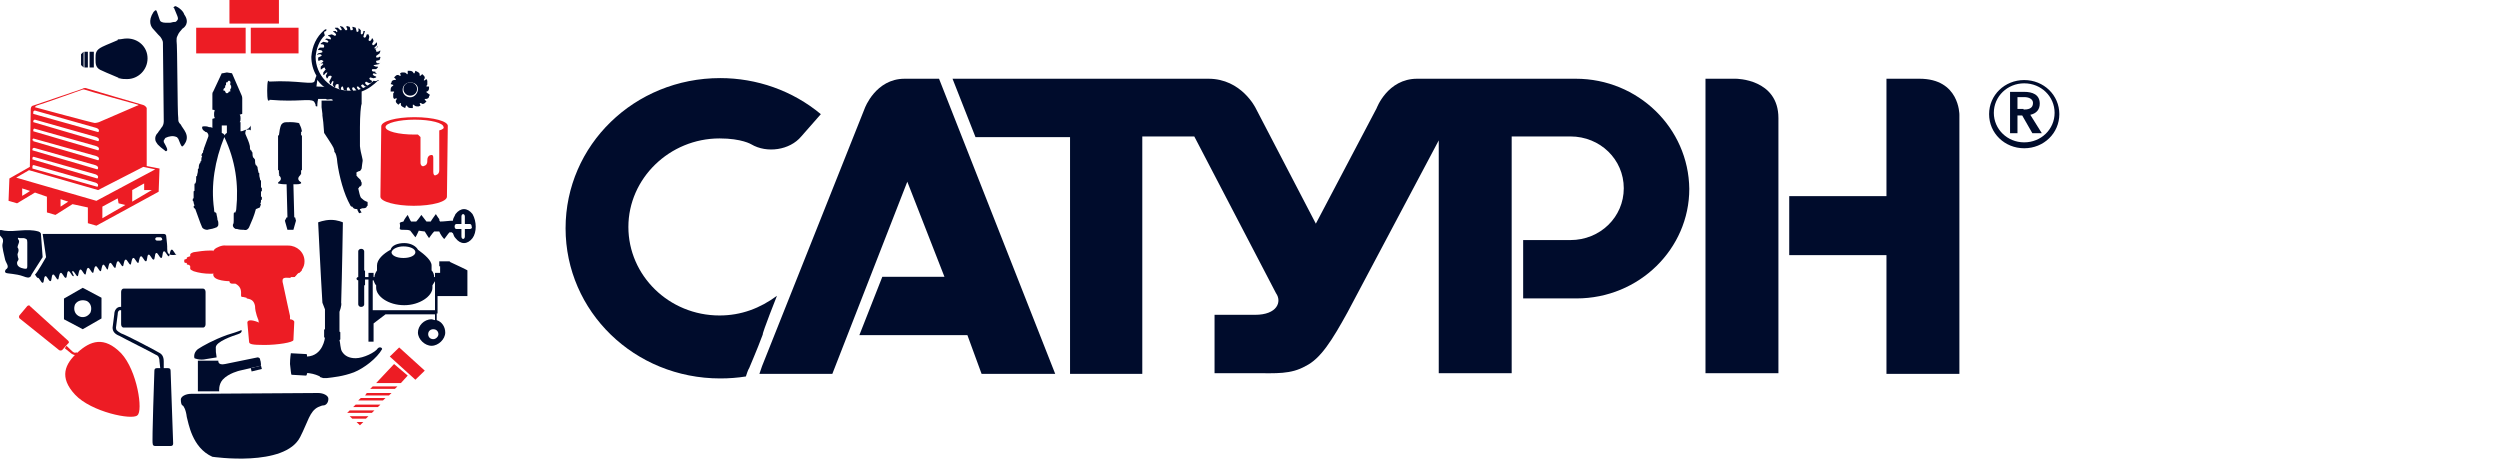 <svg width="190" height="35" viewBox="0 0 190 35" fill="none" xmlns="http://www.w3.org/2000/svg">
<g clip-path="url(#clip0_124_108)">
<path d="M31.504 8.905C30.078 8.905 28.976 9.22 28.976 9.598L28.911 14.948C28.911 15.326 30.078 15.641 31.439 15.641C32.865 15.641 33.967 15.326 33.967 14.948L34.032 9.598C34.097 9.22 32.93 8.905 31.504 8.905ZM33.384 9.912V12.934C33.384 13.123 33.319 13.249 33.125 13.312C32.995 13.375 32.93 13.249 32.93 13.06V11.99C32.93 11.801 32.865 11.738 32.671 11.801C32.541 11.864 32.476 11.99 32.476 12.179V12.242C32.476 12.431 32.411 12.556 32.217 12.619C32.087 12.682 31.958 12.556 31.958 12.367V10.416L31.763 10.227H31.504C30.272 10.227 29.3 9.975 29.3 9.661C29.3 9.346 30.337 9.094 31.504 9.094C32.736 9.094 33.708 9.346 33.708 9.661C33.773 9.724 33.643 9.85 33.384 9.912Z" fill="#ED1C24"/>
<path d="M11.15 12.62V8.213C11.15 8.213 11.086 8.024 10.826 7.961C10.567 7.898 6.548 6.702 6.548 6.702C6.548 6.702 6.418 6.639 6.224 6.765C6.029 6.828 2.529 8.024 2.529 8.024C2.529 8.024 2.334 8.024 2.334 8.339C2.334 8.591 2.269 12.682 2.269 12.682L0.714 13.564L0.649 15.263L1.297 15.452L2.658 14.634L3.566 14.949V16.145L4.214 16.334L5.511 15.515L6.678 15.767V16.963L7.326 17.152L12.058 14.571L12.123 12.808L11.15 12.62ZM2.788 8.024C3.047 7.961 6.224 6.828 6.224 6.828C6.224 6.828 6.353 6.765 6.483 6.828C6.613 6.891 10.502 7.961 10.502 7.961C10.502 7.961 10.567 8.024 10.437 8.024C10.308 8.087 7.52 9.283 7.52 9.283C7.52 9.283 7.326 9.346 7.196 9.346C7.066 9.346 2.658 8.15 2.658 8.15C2.658 8.15 2.594 8.15 2.788 8.024ZM2.529 8.528C2.529 8.402 2.658 8.402 2.658 8.402L7.326 9.724C7.326 9.724 7.52 9.787 7.52 9.913C7.52 10.039 7.455 10.039 7.455 10.039L2.529 8.654C2.529 8.591 2.529 8.528 2.529 8.528ZM2.529 9.22C2.529 9.094 2.658 9.094 2.658 9.094L7.326 10.416C7.326 10.416 7.52 10.479 7.52 10.605C7.52 10.731 7.455 10.731 7.455 10.731L2.529 9.283V9.22ZM2.529 9.913C2.529 9.724 2.658 9.787 2.658 9.787L7.326 11.109C7.326 11.109 7.52 11.172 7.52 11.298C7.52 11.424 7.455 11.424 7.455 11.424L2.529 9.976C2.529 10.039 2.529 9.913 2.529 9.913ZM2.464 10.668C2.464 10.479 2.594 10.542 2.594 10.542L7.326 11.864C7.326 11.864 7.52 11.927 7.52 12.053C7.52 12.179 7.455 12.179 7.455 12.179L2.529 10.731V10.668H2.464ZM2.464 11.361C2.464 11.235 2.594 11.235 2.594 11.235L7.261 12.557C7.261 12.557 7.455 12.62 7.455 12.745C7.455 12.871 7.391 12.871 7.391 12.871L2.464 11.424V11.361V11.361ZM2.464 12.053C2.464 11.864 2.594 11.927 2.594 11.927L7.261 13.249C7.261 13.249 7.455 13.312 7.455 13.438C7.455 13.564 7.391 13.564 7.391 13.564L2.464 12.116V12.053V12.053ZM2.464 12.682C2.464 12.494 2.594 12.557 2.594 12.557L7.261 13.879C7.261 13.879 7.455 13.941 7.455 14.067C7.455 14.193 7.391 14.193 7.391 14.193L2.464 12.808C2.464 12.808 2.464 12.682 2.464 12.682ZM1.686 14.886V14.319L2.269 14.508C2.334 14.508 1.686 14.886 1.686 14.886ZM4.603 15.704V15.137L5.187 15.326L4.603 15.704ZM7.78 16.585V15.704L8.946 15.075L9.011 15.452L9.53 15.578L7.78 16.585ZM10.048 15.326V14.445L10.956 13.941V14.445H11.539L10.048 15.326ZM7.326 15.263L1.232 13.501L2.205 12.934L7.455 14.445L10.891 12.682L11.799 12.871L7.326 15.263Z" fill="#ED1C24"/>
<path d="M6.807 5.129V3.933H7.131V5.129H6.807Z" fill="#000C2C"/>
<path d="M6.418 5.129V3.933H6.678V5.129H6.418Z" fill="#000C2C"/>
<path d="M6.158 4.94L6.353 5.129V3.933L6.158 4.121V4.94Z" fill="#000C2C"/>
<path d="M9.658 6.01C10.501 6.01 11.214 5.317 11.214 4.436C11.214 3.555 10.501 2.925 9.658 2.925C9.399 2.925 9.205 2.988 9.075 2.988H9.01C8.945 2.988 8.945 2.988 8.945 3.051C8.686 3.177 8.167 3.366 7.779 3.555C7.26 3.807 7.26 4.058 7.26 4.436V4.499C7.26 4.877 7.26 5.191 7.779 5.38C8.167 5.569 8.686 5.758 8.945 5.884C9.01 5.884 9.01 5.947 9.01 5.947H9.075C9.27 6.01 9.464 6.01 9.658 6.01Z" fill="#000C2C"/>
<path d="M22.3 21.055H22.365C22.43 21.055 22.43 21.055 22.43 20.992C22.494 20.992 22.494 20.992 22.494 20.929C22.559 20.929 22.559 20.866 22.559 20.866L22.624 20.803C22.689 20.74 22.689 20.74 22.754 20.74L22.884 20.614C22.948 20.551 22.948 20.551 22.948 20.488C23.078 20.299 23.143 20.111 23.143 19.859C23.143 19.166 22.559 18.663 21.911 18.663H17.503H17.179C16.855 18.6 16.401 18.852 16.336 18.915C16.271 18.978 16.207 19.041 16.207 19.104V19.229V19.104C16.207 19.104 16.207 19.041 16.142 19.041H15.947C15.558 19.041 15.105 19.104 14.716 19.166C14.521 19.229 14.456 19.292 14.456 19.355V19.481C14.392 19.481 14.262 19.544 14.262 19.544C14.197 19.544 14.197 19.607 14.197 19.607V19.67C14.132 19.67 14.067 19.733 14.003 19.733V19.922C14.067 19.985 14.067 19.985 14.197 19.985V20.048C14.197 20.111 14.197 20.111 14.262 20.111C14.327 20.111 14.456 20.174 14.456 20.237V20.425C14.456 20.488 14.586 20.551 14.716 20.614C15.105 20.74 15.558 20.803 15.947 20.803H16.142C16.207 20.803 16.207 20.74 16.207 20.74V20.677V20.866C16.207 21.37 17.438 21.37 17.438 21.37C17.438 21.558 17.633 21.558 17.633 21.558H17.892C18.605 21.936 18.151 22.566 18.411 22.566C18.54 22.566 18.67 22.629 18.735 22.629C18.735 22.692 18.8 22.692 18.8 22.692C19.189 22.755 19.318 22.943 19.383 23.258C19.383 23.762 19.642 24.328 19.642 24.328C19.642 24.391 19.642 24.454 19.707 24.517C18.929 24.202 18.8 24.391 18.8 24.517L18.929 25.965C18.929 26.154 19.124 26.217 20.096 26.217C21.068 26.217 22.3 26.028 22.3 25.839L22.365 24.454C22.365 24.391 22.235 24.265 22.041 24.265V24.014L21.846 23.132L21.522 21.622C21.328 20.992 21.717 21.118 22.041 21.118C22.106 21.118 22.106 21.055 22.106 21.055C22.17 21.055 22.3 21.055 22.3 21.055Z" fill="#ED1C24"/>
<path d="M16.141 34.715C16.141 34.715 21.651 35.533 22.818 33.204C23.401 32.071 23.531 31.253 24.179 30.938C24.374 30.875 24.438 30.812 24.568 30.812C24.762 30.812 24.957 30.623 24.957 30.308C24.957 30.056 24.568 29.868 24.179 29.868L14.52 29.931C14.131 29.931 13.742 30.119 13.742 30.371C13.742 30.623 13.807 30.812 13.872 30.812C13.937 30.812 14.131 31.127 14.196 31.693C14.326 32.134 14.585 34.022 16.141 34.715Z" fill="#000C2C"/>
<path d="M9.205 24.643C9.205 24.769 9.27 24.895 9.399 24.895H15.428C15.558 24.895 15.623 24.769 15.623 24.643V22.188C15.623 22.062 15.558 21.936 15.428 21.936H9.399C9.27 21.936 9.205 22.062 9.205 22.188V24.643Z" fill="#000C2C"/>
<path d="M12.186 28.043H12.445V27.476C12.445 27.098 12.316 26.909 12.057 26.784C11.862 26.658 9.593 25.462 9.204 25.336C8.88 25.147 8.815 25.084 8.815 24.895L8.945 23.888C8.945 23.699 9.01 23.573 9.14 23.573H9.334V23.321H9.14C8.88 23.321 8.686 23.573 8.686 23.888L8.556 24.895C8.556 25.21 8.751 25.399 9.075 25.524C9.399 25.713 11.668 26.846 11.862 26.972C12.057 27.035 12.121 27.224 12.121 27.476C12.121 27.476 12.186 28.043 12.186 28.043Z" fill="#000C2C"/>
<path d="M11.734 28.168C11.734 28.042 11.799 27.98 11.928 27.98H12.771C12.9 27.98 12.965 28.042 12.965 28.168L13.16 33.708C13.16 33.834 13.095 33.897 12.965 33.897H11.799C11.669 33.897 11.604 33.834 11.604 33.708C11.539 33.708 11.734 28.168 11.734 28.168Z" fill="#000C2C"/>
<path d="M5.834 26.783C5.639 26.846 5.574 26.783 5.38 26.595L5.056 26.28L4.926 26.469L5.315 26.783C5.51 26.972 5.769 27.035 5.963 26.972" fill="#ED1C24"/>
<path d="M5.187 25.902C5.252 25.965 5.252 26.091 5.187 26.091L4.733 26.595C4.668 26.657 4.538 26.657 4.474 26.595L1.492 24.202C1.427 24.139 1.427 24.014 1.492 23.951L2.075 23.258C2.14 23.195 2.27 23.195 2.27 23.258L5.187 25.902Z" fill="#ED1C24"/>
<path d="M5.705 29.994C4.473 28.672 4.927 27.665 5.899 26.783C6.872 25.902 7.909 25.524 9.206 26.846C10.437 28.168 10.891 31.253 10.437 31.567C10.048 31.945 6.937 31.316 5.705 29.994Z" fill="#ED1C24"/>
<path d="M7.714 22.628L6.288 21.873L4.862 22.691V24.265L6.288 25.02L7.714 24.202V22.628V22.628ZM5.964 24.013C5.64 23.825 5.575 23.447 5.705 23.132C5.899 22.817 6.288 22.754 6.612 22.88C6.936 23.069 7.001 23.447 6.871 23.762C6.677 24.076 6.288 24.202 5.964 24.013Z" fill="#000C2C"/>
<path d="M2.917 17.592C3.111 17.655 3.111 17.781 3.111 17.781L3.241 19.544L2.398 20.866C2.398 20.866 2.333 21.055 2.268 21.055C2.204 21.118 2.074 21.118 1.75 20.992C1.231 20.803 0.583 20.803 0.453 20.74C0.324 20.677 0.389 20.488 0.518 20.425C0.713 20.236 0.453 19.985 0.389 19.733C0.324 19.418 0.129 18.726 0.194 18.537C0.259 18.285 0.259 18.159 0.064 17.97C-0.13 17.781 -0.324 17.341 0.324 17.529C1.166 17.655 2.009 17.341 2.917 17.592ZM1.361 18.159C1.426 18.222 1.491 18.348 1.426 18.474C1.361 18.663 1.296 18.788 1.361 18.851C1.426 18.914 1.426 19.103 1.361 19.229C1.296 19.355 1.361 19.418 1.361 19.544C1.491 19.796 1.296 19.796 1.296 19.985C1.296 20.173 1.426 20.299 1.62 20.362C1.815 20.425 1.88 20.425 1.944 20.425C2.009 20.425 2.074 20.425 2.074 20.236V18.411C2.074 18.159 2.009 18.159 1.815 18.096C1.555 18.096 1.491 18.096 1.491 18.096C1.361 18.033 1.361 18.096 1.361 18.159Z" fill="#000C2C"/>
<path d="M13.483 0.533C13.419 0.533 13.419 0.47 13.354 0.47H13.289L13.224 0.533C13.159 0.533 13.159 0.596 13.224 0.596C13.289 0.785 13.419 1.037 13.483 1.226C13.548 1.414 13.548 1.477 13.419 1.603C13.354 1.666 13.354 1.666 13.289 1.666C13.095 1.666 13.03 1.729 12.9 1.729H12.706C12.511 1.729 12.317 1.729 12.187 1.603C12.122 1.54 11.928 0.785 11.863 0.785H11.798L11.733 0.848L11.668 0.911C11.215 1.603 11.474 2.044 11.668 2.233C11.928 2.548 12.187 2.799 12.187 2.799C12.187 2.799 12.382 3.051 12.382 3.24C12.382 3.429 12.446 9.031 12.446 9.22C12.446 9.409 12.382 9.598 12.252 9.724C12.187 9.85 12.057 9.976 11.992 10.101C11.928 10.165 11.798 10.29 11.798 10.542C11.798 10.731 11.863 10.794 11.992 10.983C12.187 11.172 12.252 11.235 12.511 11.424L12.576 11.486H12.641L12.706 11.424V11.361C12.706 11.235 12.511 10.92 12.446 10.794V10.668C12.511 10.605 12.511 10.542 12.576 10.479C12.835 10.353 13.159 10.29 13.419 10.416C13.419 10.416 13.483 10.416 13.483 10.479L13.548 10.542C13.678 10.857 13.743 11.046 13.808 11.109C13.808 11.109 13.872 11.172 13.872 11.109C13.937 11.109 13.937 11.046 13.937 11.046C14.002 11.046 14.002 10.983 14.002 10.983C14.521 10.29 13.872 9.787 13.743 9.472C13.548 9.283 13.548 9.22 13.548 8.968C13.483 8.78 13.483 3.303 13.419 3.114C13.419 2.925 13.419 2.862 13.483 2.736C13.613 2.422 13.678 2.422 13.872 2.17C14.002 2.107 14.456 1.729 14.002 1.1C13.937 0.848 13.613 0.596 13.483 0.533Z" fill="#000C2C"/>
<path d="M19.771 15.704C19.771 15.641 19.771 15.641 19.836 15.578C19.836 15.515 19.836 15.515 19.771 15.515C19.836 15.389 19.836 15.326 19.836 15.264V15.201C19.836 15.201 19.901 15.201 19.901 15.138V15.012C19.901 14.949 19.901 14.949 19.836 14.949V14.571L19.901 14.508V14.445V14.319C19.901 14.256 19.901 14.256 19.836 14.256V13.879V13.753C19.836 13.69 19.771 13.69 19.771 13.69C19.771 13.564 19.706 13.438 19.706 13.312V13.186C19.706 13.123 19.641 13.123 19.641 13.123C19.641 12.997 19.576 12.871 19.576 12.746C19.576 12.683 19.576 12.683 19.512 12.62C19.512 12.557 19.447 12.557 19.447 12.557C19.382 12.431 19.382 12.305 19.382 12.179C19.382 12.116 19.382 12.116 19.317 12.053C19.317 11.99 19.252 11.99 19.252 11.99C19.188 11.864 19.188 11.738 19.188 11.613C19.188 11.55 19.123 11.55 19.123 11.487C19.123 11.424 19.058 11.424 19.058 11.424C18.993 11.361 18.993 11.235 18.993 11.172V11.109C18.928 10.794 18.799 10.542 18.669 10.228C18.604 10.102 18.669 9.913 18.734 9.85C18.799 9.787 18.799 9.787 18.863 9.787C18.928 9.724 19.058 9.598 19.058 9.535V9.913C18.993 9.85 18.928 9.85 18.863 9.85C18.799 9.85 18.669 9.85 18.539 9.913C18.41 9.976 18.345 9.976 18.28 9.976V9.283H18.215C18.28 9.22 18.28 9.094 18.28 9.032V8.969C18.28 8.906 18.28 8.78 18.215 8.717L18.41 8.654V8.591V7.458C18.41 7.332 18.345 7.206 18.345 7.206L17.632 5.569L17.243 5.506L16.919 5.569H16.854L16.206 6.954C16.206 6.954 16.141 7.017 16.141 7.143V8.339H16.206L16.335 8.402C16.27 8.465 16.27 8.591 16.27 8.654V8.717C16.27 8.78 16.27 8.906 16.335 8.969L16.141 9.032V9.724C16.076 9.661 15.946 9.661 15.882 9.661C15.752 9.598 15.622 9.598 15.557 9.598C15.493 9.598 15.363 9.598 15.363 9.661V9.724C15.363 9.787 15.428 9.913 15.557 9.976C15.622 10.039 15.622 10.039 15.687 10.039C15.817 10.102 15.882 10.29 15.817 10.416C15.687 10.731 15.622 10.983 15.493 11.298V11.361C15.428 11.424 15.428 11.55 15.428 11.613C15.363 11.613 15.363 11.613 15.363 11.675C15.363 11.738 15.298 11.738 15.298 11.801L15.363 11.864C15.298 11.99 15.298 12.116 15.298 12.242C15.233 12.242 15.233 12.305 15.233 12.305C15.233 12.368 15.233 12.368 15.168 12.431C15.104 12.557 15.104 12.683 15.104 12.809C15.039 12.809 15.039 12.871 15.039 12.871V12.997C15.039 13.123 14.974 13.249 14.974 13.375C14.909 13.375 14.909 13.438 14.909 13.438V13.564C14.909 13.69 14.909 13.816 14.844 13.942C14.78 13.942 14.78 14.005 14.78 14.005V14.508C14.715 14.508 14.715 14.571 14.715 14.571V15.075C14.65 15.075 14.65 15.138 14.65 15.138V15.264L14.715 15.326V15.389C14.715 15.452 14.78 15.578 14.78 15.641C14.715 15.641 14.715 15.704 14.715 15.704C14.715 15.767 14.715 15.767 14.78 15.83L14.844 15.893C15.039 16.397 15.168 16.837 15.363 17.278C15.428 17.404 15.622 17.467 15.752 17.467C15.946 17.404 16.141 17.404 16.27 17.341C16.335 17.341 16.4 17.278 16.465 17.278L16.53 17.215C16.595 17.152 16.595 17.089 16.595 17.026C16.595 16.9 16.595 16.837 16.53 16.711C16.53 16.585 16.465 16.334 16.465 16.334C16.465 16.208 16.4 16.145 16.4 16.145H16.335C16.27 16.082 16.27 16.019 16.27 15.893C16.011 14.068 16.335 12.179 17.048 10.416C17.113 10.29 17.048 10.165 16.854 10.102V9.535H17.243V10.102C17.113 10.165 17.048 10.29 17.048 10.416C17.891 12.179 18.15 14.005 17.956 15.893C17.956 16.019 17.891 16.082 17.891 16.145H17.826C17.762 16.145 17.762 16.208 17.762 16.334V16.774C17.762 16.9 17.762 16.963 17.697 17.089C17.697 17.152 17.697 17.215 17.762 17.278C17.762 17.278 17.762 17.341 17.826 17.341C17.891 17.404 17.891 17.404 18.021 17.404C18.215 17.467 18.41 17.467 18.539 17.467C18.734 17.53 18.863 17.404 18.928 17.278C19.123 16.837 19.317 16.397 19.447 15.893C19.771 15.767 19.771 15.767 19.771 15.704ZM17.113 6.639V6.576V6.514L17.178 6.451V6.325V6.262H17.243C17.243 6.262 17.308 6.262 17.308 6.199L17.372 6.136H17.437L17.502 6.199C17.502 6.199 17.502 6.262 17.567 6.262H17.502V6.451L17.567 6.514V6.702L17.502 6.765V6.954H17.437C17.437 6.954 17.372 6.954 17.372 7.017L17.308 7.08H17.243H17.178L17.113 6.954C17.113 6.954 17.113 6.891 17.048 6.891H16.984V6.765L17.113 6.639V6.702C17.113 6.765 17.113 6.639 17.113 6.639Z" fill="#000C2C"/>
<path d="M25.8 23.699V25.21C25.864 25.21 25.864 25.273 25.864 25.273V25.776C25.864 25.776 25.864 25.839 25.8 25.839C25.864 26.028 25.864 26.532 25.994 26.72C26.189 27.035 26.513 27.224 27.031 27.224C27.615 27.224 28.522 26.783 28.717 26.469C28.846 26.343 29.041 26.406 29.041 26.532C28.652 27.224 27.68 27.979 26.902 28.294C26.059 28.609 25.346 28.672 24.827 28.735H24.568L24.373 28.672C24.373 28.672 24.309 28.672 24.309 28.609C24.179 28.546 23.92 28.42 23.466 28.357H23.336C23.336 28.483 23.271 28.546 23.271 28.546L22.169 28.483C22.105 28.483 22.105 28.105 22.04 27.665C22.04 27.224 22.105 26.846 22.105 26.846L23.271 26.909C23.336 26.909 23.336 26.972 23.336 27.098C24.568 27.035 24.698 25.65 24.698 25.65H24.633V25.084C24.633 25.084 24.633 25.021 24.698 25.021V23.51L24.503 23.006C24.373 20.929 24.179 16.9 24.179 16.9C24.179 16.9 24.633 16.711 25.151 16.711C25.67 16.711 26.059 16.9 26.059 16.9C26.059 16.9 25.994 20.992 25.929 23.006C25.994 23.195 25.8 23.699 25.8 23.699Z" fill="#000C2C"/>
<path d="M21.262 9.85L21.197 10.29H21.132V12.934H21.197V13.186L21.262 13.249H21.197V13.312C21.327 13.438 21.456 13.627 21.197 13.816C21.132 13.879 21.132 13.879 21.132 13.879V13.941C21.197 13.941 21.327 14.004 21.651 14.004H21.781L21.846 16.522H21.781L21.651 16.774L21.846 17.467H22.299L22.494 16.774L22.429 16.522H22.364L22.299 14.004H22.558C22.818 14.004 22.818 13.941 22.883 13.941V13.879C22.883 13.816 22.818 13.816 22.818 13.816C22.558 13.627 22.688 13.438 22.818 13.312C22.818 13.312 22.818 13.249 22.883 13.249V12.934H22.948V10.29H22.883V10.039L22.948 9.976C22.883 9.598 22.753 9.472 22.753 9.409C22.753 9.346 22.753 9.409 22.688 9.346C22.623 9.346 22.429 9.283 22.105 9.283H22.04C21.781 9.283 21.586 9.283 21.521 9.346C21.521 9.346 21.456 9.346 21.456 9.409C21.392 9.409 21.327 9.535 21.262 9.85Z" fill="#000C2C"/>
<path d="M30.337 26.405L32.282 28.168L31.569 28.86L29.624 27.098L30.337 26.405Z" fill="#ED1C24"/>
<path d="M28.717 30.938L28.912 30.749H27.032L26.837 30.938H28.717Z" fill="#ED1C24"/>
<path d="M27.809 31.819L28.003 31.63H26.577L26.772 31.819H27.809Z" fill="#ED1C24"/>
<path d="M29.106 30.434L29.3 30.246H27.421L27.226 30.434H29.106Z" fill="#ED1C24"/>
<path d="M28.263 31.379L28.457 31.19H26.577L26.383 31.379H28.263Z" fill="#ED1C24"/>
<path d="M29.56 30.056L29.754 29.868H27.875L27.745 30.056H29.56Z" fill="#ED1C24"/>
<path d="M27.615 32.071H27.096L27.355 32.323L27.615 32.071Z" fill="#ED1C24"/>
<path d="M30.987 28.546L29.949 27.665L28.588 29.112H30.468L30.987 28.546Z" fill="#ED1C24"/>
<path d="M30.014 29.553L30.208 29.364H28.328L28.134 29.553H30.014Z" fill="#ED1C24"/>
<path d="M15.039 29.616V27.413H16.594C16.594 27.413 16.53 27.791 17.113 27.665C17.696 27.539 19.576 27.161 19.576 27.161C19.576 27.161 19.771 27.161 19.771 27.35C19.836 27.476 19.836 27.791 19.836 27.791L18.215 28.168C18.215 28.168 17.372 28.357 16.919 28.861C16.594 29.238 16.659 29.742 16.659 29.742H15.039V29.616V29.616Z" fill="#000C2C"/>
<path d="M14.779 27.224C14.779 27.224 14.65 26.846 15.039 26.531C15.428 26.279 16.205 25.839 17.243 25.461C18.28 25.146 18.345 25.084 18.345 25.084C18.345 25.084 18.474 25.272 18.085 25.398C17.696 25.524 16.4 25.965 16.4 26.405C16.4 26.783 16.4 26.72 16.465 27.161C16.465 27.161 16.076 27.224 15.687 27.287C15.168 27.413 14.779 27.224 14.779 27.224Z" fill="#000C2C"/>
<path d="M19.059 27.979L19.837 27.791L19.901 28.042L19.123 28.231L19.059 27.979Z" fill="#000C2C"/>
<path d="M28.652 6.136C28.522 6.199 28.458 6.136 28.393 6.136C27.874 6.639 27.226 6.954 26.513 6.891C25.087 6.891 23.985 5.695 23.985 4.31C24.05 3.681 24.244 3.114 24.698 2.673C24.633 2.61 24.633 2.485 24.633 2.422L24.763 2.359C24.892 2.233 24.763 2.17 24.633 2.296C24.05 2.799 23.725 3.492 23.661 4.31C23.661 4.814 23.79 5.317 24.05 5.758C23.985 5.884 23.92 6.136 23.92 6.136C23.855 6.513 22.688 6.073 20.484 6.199C20.419 6.199 20.419 6.136 20.419 6.136C20.355 6.136 20.355 6.199 20.355 6.199C20.29 6.387 20.29 7.395 20.355 7.583C20.355 7.583 20.355 7.646 20.419 7.646C20.484 7.646 20.484 7.646 20.484 7.583C22.688 7.772 23.531 7.458 23.855 7.709C23.855 7.709 23.92 7.772 23.985 7.961V8.024C23.985 8.087 24.05 8.087 24.114 8.087C24.114 8.024 24.114 7.772 24.179 7.521H24.763C24.957 7.646 25.087 7.458 25.281 7.583V7.646H24.439V8.15L24.503 8.654V8.402V8.779L24.568 9.283L24.633 10.101C24.633 10.101 25.346 11.172 25.346 11.235C25.411 11.423 25.411 11.423 25.411 11.486V11.549C25.541 11.612 25.605 12.053 25.605 12.053C25.67 12.871 25.994 14.319 26.448 15.263C26.513 15.389 26.578 15.515 26.642 15.641L26.707 15.704H26.772C26.837 15.767 26.837 15.893 27.161 15.893V15.956L27.291 16.207L27.485 16.145C27.42 16.082 27.42 16.019 27.356 15.956V15.893C27.42 15.893 27.485 15.83 27.55 15.83H27.615C27.745 15.83 27.874 15.767 27.874 15.704C27.874 15.641 27.939 15.641 27.939 15.641V15.389C27.939 15.389 27.939 15.326 27.874 15.326C27.68 15.263 27.55 15.137 27.485 15.075L27.42 15.011C27.356 14.886 27.291 14.634 27.226 14.319L27.291 14.256V14.193H27.356L27.42 14.13C27.485 14.067 27.485 14.067 27.485 13.941V13.878L27.42 13.752V13.69L27.161 13.438C27.161 13.438 27.161 13.375 27.096 13.375V13.312V13.249V13.186C27.096 13.186 27.032 13.123 27.161 13.06C27.226 13.06 27.226 12.997 27.356 12.997C27.42 12.934 27.42 12.934 27.485 12.808C27.485 12.745 27.55 12.305 27.55 12.305C27.615 12.116 27.42 11.738 27.356 11.109V9.724V9.661C27.356 8.779 27.42 8.024 27.485 7.898V7.835V6.954C28.004 6.765 28.393 6.45 28.717 6.136C28.847 6.136 28.782 6.01 28.652 6.136ZM24.05 6.576C24.05 6.513 24.114 6.136 24.114 6.073C24.179 6.136 24.374 6.45 24.698 6.639C24.698 6.576 24.05 6.576 24.05 6.576Z" fill="#000C2C"/>
<path d="M28.912 4.751C28.847 4.814 28.782 4.814 28.718 4.814C28.653 4.814 28.653 4.751 28.588 4.751V4.625L28.847 4.562L28.912 4.373C28.912 4.373 28.912 4.31 28.847 4.31C28.782 4.373 28.718 4.373 28.653 4.373C28.588 4.373 28.588 4.373 28.588 4.31V4.247L28.847 4.058L28.912 3.869C28.912 3.869 28.912 3.807 28.847 3.869C28.782 3.932 28.653 3.932 28.653 3.932C28.588 3.932 28.588 3.932 28.588 3.869C28.588 3.807 28.588 3.807 28.523 3.744L28.718 3.555C28.718 3.555 28.718 3.492 28.653 3.555C28.653 3.618 28.588 3.681 28.523 3.681H28.458C28.458 3.618 28.458 3.618 28.458 3.618L28.653 3.429V3.24H28.588C28.523 3.366 28.393 3.429 28.393 3.429H28.329C28.329 3.366 28.264 3.366 28.264 3.366L28.393 3.114L28.329 2.925H28.264C28.199 3.114 28.134 3.114 28.069 3.114L28.005 3.051L28.069 2.799L28.005 2.61H27.94H27.875C27.81 2.799 27.81 2.862 27.68 2.862L27.616 2.799L27.68 2.547L27.745 2.359H27.68H27.616C27.616 2.547 27.551 2.61 27.486 2.61C27.421 2.61 27.421 2.547 27.421 2.547V2.296L27.291 2.17H27.227C27.291 2.359 27.227 2.422 27.162 2.422C27.097 2.422 27.097 2.422 27.097 2.359L27.032 2.107L26.838 2.044H26.773C26.838 2.233 26.838 2.296 26.708 2.296H26.643L26.578 2.044L26.384 1.981C26.384 1.981 26.319 1.981 26.319 2.044C26.449 2.233 26.384 2.296 26.319 2.296H26.254L26.06 2.044L25.865 1.981C25.865 1.981 25.8 1.981 25.865 2.044C25.995 2.233 25.995 2.296 25.93 2.296H25.865L25.671 2.107H25.476C25.476 2.107 25.412 2.107 25.476 2.17C25.671 2.296 25.671 2.422 25.606 2.422C25.541 2.422 25.541 2.422 25.541 2.485V2.359H25.347C25.347 2.359 25.282 2.422 25.347 2.422C25.541 2.547 25.541 2.61 25.541 2.673C25.476 2.673 25.476 2.736 25.476 2.736L25.217 2.61L24.958 2.673C24.958 2.673 24.893 2.736 24.958 2.736C25.152 2.799 25.152 2.925 25.152 2.988H25.087L24.828 2.925L24.698 2.988C24.893 3.051 24.958 3.114 24.958 3.177L24.893 3.24L24.569 3.177L24.374 3.303V3.366H24.439C24.634 3.366 24.634 3.429 24.634 3.555C24.634 3.618 24.569 3.618 24.569 3.618H24.309L24.18 3.744V3.807H24.309C24.439 3.807 24.504 3.869 24.504 3.932C24.504 3.932 24.504 3.995 24.439 3.995L24.18 4.058L24.115 4.121V4.184C24.18 4.121 24.245 4.121 24.309 4.121C24.374 4.121 24.439 4.184 24.439 4.184V4.247L24.18 4.373V4.562C24.18 4.562 24.18 4.625 24.245 4.625C24.309 4.562 24.439 4.562 24.439 4.562C24.504 4.562 24.504 4.625 24.569 4.625V4.688L24.309 4.877H24.245C24.245 4.877 24.245 4.94 24.309 4.877C24.374 4.814 24.504 4.814 24.504 4.814C24.569 4.814 24.569 4.877 24.569 4.877L24.374 5.065V5.254C24.374 5.254 24.374 5.317 24.439 5.254C24.504 5.191 24.634 5.128 24.634 5.128C24.698 5.128 24.698 5.191 24.698 5.191C24.698 5.191 24.698 5.254 24.763 5.254L24.569 5.506V5.695H24.634C24.698 5.569 24.828 5.506 24.828 5.506C24.893 5.506 24.893 5.506 24.893 5.569V5.506L24.763 5.758L24.828 5.947H24.893C24.958 5.758 25.023 5.758 25.087 5.758H25.152L25.217 5.821L25.023 6.199L25.087 6.387H25.152C25.217 6.199 25.282 6.136 25.347 6.136H25.282L25.347 6.199L25.282 6.45L25.412 6.639H25.476C25.476 6.45 25.541 6.387 25.671 6.387C25.671 6.387 25.736 6.387 25.736 6.45V6.702L25.865 6.828H25.93C25.865 6.639 25.995 6.576 25.995 6.576H26.06L26.125 6.828L26.319 6.891H26.384C26.319 6.702 26.384 6.639 26.449 6.639H26.514L26.643 6.891L26.838 6.954C26.838 6.954 26.902 6.954 26.838 6.891C26.708 6.702 26.773 6.639 26.838 6.639H26.902L27.097 6.891H27.227C27.227 6.891 27.291 6.891 27.227 6.828C27.097 6.639 27.097 6.576 27.162 6.576H27.227L27.421 6.765H27.616C27.616 6.765 27.68 6.765 27.616 6.702C27.421 6.576 27.421 6.45 27.486 6.45C27.551 6.45 27.551 6.45 27.551 6.387L27.745 6.576H27.94C27.94 6.576 28.004 6.576 27.94 6.513C27.745 6.387 27.745 6.324 27.745 6.262C27.81 6.262 27.81 6.199 27.81 6.199L28.069 6.324L28.264 6.262V6.136C28.069 6.073 28.069 5.947 28.069 5.947L28.134 5.884L28.393 5.947L28.588 5.884V5.821C28.393 5.758 28.329 5.695 28.329 5.632C28.393 5.569 28.393 5.569 28.393 5.569L28.653 5.632L28.523 5.506V5.443H28.458C28.264 5.443 28.264 5.38 28.264 5.317C28.264 5.254 28.329 5.254 28.329 5.254H28.588L28.718 5.128V5.065H28.588C28.523 5.065 28.458 5.003 28.393 5.003C28.393 4.94 28.458 4.94 28.458 4.94L28.782 4.877L28.912 4.751C28.912 4.751 28.912 4.814 28.912 4.751Z" fill="#000C2C"/>
<path d="M34.227 19.922C34.162 19.859 34.162 19.859 34.162 19.859H33.384V20.237H33.449V20.74H33.06V21.055H32.995C32.995 20.866 32.93 20.677 32.8 20.552V20.3V20.237V20.174C32.8 19.796 32.282 19.355 31.763 18.978C31.634 18.726 31.245 18.474 30.726 18.474C30.208 18.474 29.754 18.663 29.689 18.978C29.106 19.293 28.652 19.733 28.652 20.174V20.552C28.522 20.74 28.457 20.929 28.457 21.055H28.392V20.74H28.003V21.055H27.744V20.614C27.744 20.614 27.744 20.552 27.679 20.552V19.104C27.679 19.041 27.615 18.915 27.485 18.915H27.42C27.355 18.915 27.226 18.978 27.226 19.104V21.055C27.161 21.055 27.096 21.118 27.096 21.181C27.096 21.244 27.161 21.307 27.226 21.307V23.132C27.226 23.195 27.291 23.321 27.42 23.321H27.485C27.55 23.321 27.679 23.258 27.679 23.132V21.685C27.744 21.685 27.744 21.685 27.744 21.622V21.244H28.003V25.965H28.392V24.58L29.3 23.888H33.06V24.328C32.995 24.328 32.865 24.265 32.8 24.265C32.217 24.265 31.763 24.769 31.763 25.273C31.763 25.776 32.282 26.28 32.8 26.28C33.319 26.28 33.838 25.776 33.838 25.273C33.838 24.832 33.578 24.454 33.19 24.328V23.825H33.254V22.503H35.394H34.81H35.523V20.552C35.588 20.552 34.227 19.922 34.227 19.922ZM30.661 18.726C31.18 18.726 31.569 18.915 31.569 19.167C31.569 19.418 31.18 19.607 30.661 19.607C30.143 19.607 29.754 19.418 29.754 19.167C29.819 18.915 30.208 18.726 30.661 18.726ZM33.06 23.573H28.328V21.307H28.392C28.457 21.433 28.457 21.559 28.587 21.685V21.873C28.587 22.503 29.494 23.195 30.726 23.195C31.893 23.195 32.865 22.503 32.865 21.873V21.685C32.93 21.559 32.995 21.496 33.06 21.37V21.37V23.573ZM32.93 25.776C32.671 25.776 32.541 25.587 32.541 25.399C32.541 25.147 32.736 25.021 32.93 25.021C33.19 25.021 33.319 25.21 33.319 25.399C33.319 25.587 33.125 25.776 32.93 25.776Z" fill="#000C2C"/>
<path d="M19.059 2.107H22.689V4.058H19.059V2.107Z" fill="#ED1C24"/>
<path d="M14.91 2.107H18.67V4.058H14.91V2.107Z" fill="#ED1C24"/>
<path d="M35.912 16.271C35.523 15.767 35.005 15.767 34.616 16.271C34.551 16.46 34.421 16.585 34.421 16.774C34.097 16.774 33.773 16.837 33.449 16.837C33.384 16.774 33.384 16.711 33.384 16.648C33.319 16.585 33.125 16.271 33.125 16.271C33.125 16.271 32.8 16.711 32.736 16.837H32.411L32.023 16.334C32.023 16.334 31.763 16.711 31.634 16.837H31.245C31.18 16.774 31.05 16.46 30.985 16.334C30.985 16.334 30.726 16.648 30.661 16.837C30.402 16.9 30.337 16.9 30.402 17.089V17.215C30.337 17.467 30.402 17.467 30.726 17.467C30.921 17.467 31.05 17.467 31.18 17.53L31.569 18.033C31.634 17.97 31.828 17.53 31.828 17.53C31.828 17.53 32.217 17.593 32.282 17.593C32.347 17.719 32.606 18.096 32.606 18.096C32.606 18.096 32.865 17.719 32.995 17.593H33.384C33.449 17.782 33.708 18.159 33.773 18.159C33.838 18.096 34.032 17.782 34.162 17.656H34.356C34.356 17.719 34.421 17.719 34.421 17.719C34.486 17.845 34.486 17.97 34.616 18.096C35.005 18.6 35.523 18.6 35.912 18.096C36.236 17.656 36.236 16.837 35.912 16.271ZM35.718 17.404H35.329V17.97C35.329 18.096 35.264 18.159 35.199 18.159C35.134 18.159 35.069 18.096 35.069 17.97V17.404H34.68C34.616 17.404 34.551 17.341 34.551 17.215C34.551 17.089 34.616 17.026 34.68 17.026H35.069V16.46C35.069 16.334 35.134 16.271 35.199 16.271C35.264 16.271 35.329 16.334 35.329 16.46V17.026H35.718C35.782 17.026 35.847 17.089 35.847 17.215C35.912 17.341 35.782 17.404 35.718 17.404Z" fill="#000C2C"/>
<path d="M12.706 18.851V18.726C12.706 18.537 12.641 18.096 12.641 18.033C12.641 17.844 12.576 17.781 12.447 17.781H3.242L3.501 19.544C3.501 19.544 2.788 20.803 2.658 20.866L2.788 21.055L2.853 21.118C2.982 21.055 3.112 21.495 3.242 21.495C3.371 21.495 3.306 21.055 3.436 20.992C3.566 20.929 3.695 21.369 3.825 21.369C3.955 21.369 3.89 20.929 4.02 20.866C4.149 20.803 4.279 21.244 4.408 21.244C4.473 21.244 4.473 20.803 4.603 20.74C4.733 20.677 4.862 21.118 4.992 21.118C5.122 21.118 5.057 20.677 5.186 20.614C5.316 20.551 5.446 20.992 5.575 20.992C5.705 20.992 5.381 20.614 5.51 20.614C5.64 20.551 5.77 20.992 5.899 20.992C5.964 20.992 5.964 20.551 6.094 20.488C6.224 20.425 6.353 20.866 6.483 20.866C6.548 20.866 6.548 20.425 6.677 20.362C6.807 20.299 6.937 20.74 7.066 20.74C7.131 20.74 7.131 20.299 7.261 20.236C7.39 20.173 7.52 20.614 7.65 20.614C7.715 20.614 7.715 20.173 7.844 20.11C7.974 20.11 8.103 20.488 8.168 20.488C8.233 20.488 8.233 20.047 8.363 19.985C8.492 19.922 8.622 20.362 8.752 20.362C8.817 20.362 8.817 19.922 8.946 19.859C9.076 19.796 9.205 20.236 9.335 20.236C9.4 20.236 9.4 19.796 9.53 19.733C9.659 19.67 9.789 20.11 9.919 20.11C9.983 20.11 9.983 19.67 10.113 19.607C10.243 19.544 10.372 19.985 10.502 19.985C10.567 19.985 10.567 19.544 10.696 19.481C10.826 19.418 10.956 19.859 11.085 19.859C11.215 19.859 11.15 19.418 11.28 19.355C11.409 19.292 11.539 19.733 11.669 19.733C11.798 19.733 11.734 19.292 11.863 19.229C11.993 19.166 12.123 19.607 12.252 19.607C12.382 19.607 12.317 19.166 12.447 19.103C12.576 19.04 12.706 19.481 12.836 19.481C12.9 19.481 12.9 19.04 13.03 18.977C13.16 18.914 13.289 19.355 13.419 19.355C12.706 19.481 12.706 19.166 12.706 18.851ZM12.187 18.285H11.928C11.863 18.285 11.798 18.222 11.798 18.159C11.798 18.096 11.863 18.033 11.928 18.033H12.187C12.252 18.033 12.317 18.096 12.317 18.159C12.382 18.222 12.252 18.285 12.187 18.285Z" fill="#000C2C"/>
<path d="M17.438 -0.159H21.198V1.792H17.438V-0.159V-0.159Z" fill="#ED1C24"/>
<path d="M31.181 6.325C30.922 6.325 30.727 6.514 30.727 6.765C30.727 7.017 30.922 7.206 31.181 7.206C31.441 7.206 31.635 7.017 31.635 6.765C31.635 6.514 31.441 6.325 31.181 6.325ZM31.181 7.017C31.052 7.017 30.922 6.891 30.922 6.765C30.922 6.639 31.052 6.514 31.181 6.514C31.311 6.514 31.441 6.639 31.441 6.765C31.441 6.954 31.311 7.017 31.181 7.017Z" fill="#000C2C"/>
<path d="M32.607 6.702V6.576H32.413V6.513C32.477 6.451 32.477 6.451 32.477 6.388C32.477 6.325 32.477 6.262 32.477 6.136L32.413 6.01L32.218 6.136C32.218 6.136 32.218 6.136 32.218 6.073C32.218 6.01 32.283 5.947 32.283 5.947C32.283 5.884 32.283 5.821 32.218 5.758L32.089 5.632L31.959 5.758C31.959 5.758 31.959 5.758 31.894 5.758C31.894 5.695 31.894 5.632 31.894 5.632C31.894 5.569 31.829 5.506 31.7 5.443L31.57 5.38L31.505 5.569C31.505 5.569 31.505 5.569 31.44 5.569C31.375 5.443 31.311 5.38 31.116 5.38H30.986V5.632H30.922C30.857 5.506 30.727 5.506 30.662 5.506C30.598 5.506 30.598 5.506 30.533 5.506L30.403 5.569L30.468 5.758C30.468 5.758 30.468 5.758 30.403 5.758C30.338 5.758 30.273 5.695 30.273 5.695C30.209 5.695 30.144 5.695 30.079 5.758L29.949 5.884L30.079 6.01C30.079 6.01 30.079 6.01 30.079 6.073C30.079 6.073 30.079 6.073 30.014 6.073C29.884 6.073 29.755 6.136 29.755 6.262L29.69 6.388L29.884 6.451C29.884 6.451 29.884 6.451 29.884 6.513C29.755 6.576 29.69 6.639 29.69 6.828V6.954H29.949V7.017C29.884 7.08 29.884 7.08 29.884 7.143C29.884 7.206 29.884 7.269 29.884 7.395L29.949 7.521L30.144 7.458C30.144 7.458 30.144 7.458 30.144 7.521C30.144 7.584 30.079 7.647 30.079 7.647C30.079 7.71 30.079 7.772 30.144 7.835L30.273 7.961L30.403 7.835C30.403 7.835 30.403 7.835 30.468 7.835C30.468 7.898 30.468 7.961 30.468 7.961C30.468 8.024 30.533 8.087 30.662 8.15L30.792 8.213L30.857 8.024C30.857 8.024 30.857 8.024 30.922 8.024C30.986 8.15 31.051 8.213 31.246 8.213H31.375V7.961H31.44C31.505 8.024 31.57 8.087 31.7 8.087C31.764 8.087 31.764 8.087 31.829 8.087L31.959 8.024L31.894 7.835C31.894 7.835 31.894 7.835 31.959 7.835C32.024 7.835 32.089 7.898 32.089 7.898C32.153 7.898 32.218 7.898 32.283 7.835L32.413 7.71L32.283 7.584C32.283 7.584 32.283 7.584 32.283 7.521C32.283 7.521 32.283 7.521 32.348 7.521C32.477 7.521 32.607 7.458 32.607 7.332L32.672 7.206L32.413 7.017C32.413 7.017 32.413 7.017 32.413 6.954C32.542 6.954 32.607 6.828 32.607 6.702ZM31.181 7.395C30.857 7.395 30.598 7.143 30.598 6.828C30.598 6.513 30.857 6.262 31.181 6.262C31.505 6.262 31.764 6.451 31.764 6.765C31.764 7.08 31.505 7.395 31.181 7.395Z" fill="#000C2C"/>
<path d="M31.18 7.269C31.467 7.269 31.699 7.043 31.699 6.765C31.699 6.487 31.467 6.262 31.18 6.262C30.894 6.262 30.662 6.487 30.662 6.765C30.662 7.043 30.894 7.269 31.18 7.269Z" fill="#000C2C"/>
<path d="M145.886 5.984H143.371V14.905H135.981V19.391H143.371V28.412H148.914V8.726C148.914 8.676 148.914 5.984 145.886 5.984Z" fill="#000C2C"/>
<path d="M131.927 5.984H129.617V28.362H135.16V8.975C135.16 5.984 131.927 5.984 131.927 5.984Z" fill="#000C2C"/>
<path d="M68.75 5.984C66.543 5.984 65.722 8.227 65.722 8.227L57.921 27.814L57.715 28.412H63.258L68.955 13.809L71.778 21.036H67.056L65.311 25.471H73.523L74.6 28.412H80.195L71.367 5.984H68.75Z" fill="#000C2C"/>
<path d="M59.048 22.481C57.765 23.428 56.328 23.976 54.685 23.976C50.836 23.976 47.757 20.936 47.757 17.248C47.757 13.56 50.888 10.52 54.685 10.52C56.379 10.52 57.098 10.968 57.098 10.968C58.278 11.666 60.023 11.417 60.896 10.37L62.384 8.676C60.228 6.881 57.508 5.935 54.737 5.935C48.219 5.935 42.984 11.018 42.984 17.348C42.984 23.677 48.219 28.761 54.737 28.761C55.404 28.761 56.071 28.711 56.687 28.611C56.738 28.462 56.841 28.113 56.944 27.963C56.995 27.814 57.508 26.667 57.97 25.422C57.919 25.322 59.048 22.481 59.048 22.481Z" fill="#000C2C"/>
<path d="M119.763 5.984H107.702C105.444 5.984 104.623 8.227 104.623 8.227L100.004 16.999L95.436 8.227C95.436 8.227 94.359 5.984 91.844 5.984H72.392L74.137 10.42H81.323V28.412H86.814V10.37H90.766L96.976 22.282C97.438 22.93 97.079 23.926 95.385 23.926H92.306V28.362H95.385C96.976 28.362 98.105 28.462 99.234 27.814C100.363 27.265 101.236 25.87 102.416 23.727L109.345 10.669V28.362H114.888V10.37H119.353C121.611 10.37 123.407 12.114 123.407 14.307C123.407 16.5 121.611 18.245 119.353 18.245H115.76V22.68H119.815C124.588 22.68 128.386 18.893 128.386 14.357C128.334 9.722 124.485 5.984 119.763 5.984Z" fill="#000C2C"/>
<path d="M152.764 6.981H153.841C154.457 6.981 155.022 7.18 155.022 7.878C155.022 8.327 154.765 8.626 154.303 8.725L155.176 10.121H154.457L153.687 8.775H153.328V10.121H152.764V6.981V6.981ZM153.79 8.327C154.098 8.327 154.509 8.277 154.509 7.828C154.509 7.529 154.201 7.38 153.841 7.38H153.328V8.277H153.79V8.327Z" fill="#000C2C"/>
<path d="M153.84 11.268C152.352 11.268 151.171 10.121 151.171 8.676C151.171 7.23 152.352 6.084 153.84 6.084C155.329 6.084 156.509 7.23 156.509 8.676C156.509 10.121 155.329 11.268 153.84 11.268ZM153.84 6.333C152.557 6.333 151.531 7.33 151.531 8.576C151.531 9.822 152.557 10.819 153.84 10.819C155.124 10.819 156.15 9.822 156.15 8.576C156.15 7.33 155.124 6.333 153.84 6.333Z" fill="#000C2C"/>
</g>
<defs>
<clipPath id="clip0_124_108">
<rect width="190" height="35" fill="white"/>
</clipPath>
</defs>
</svg>
